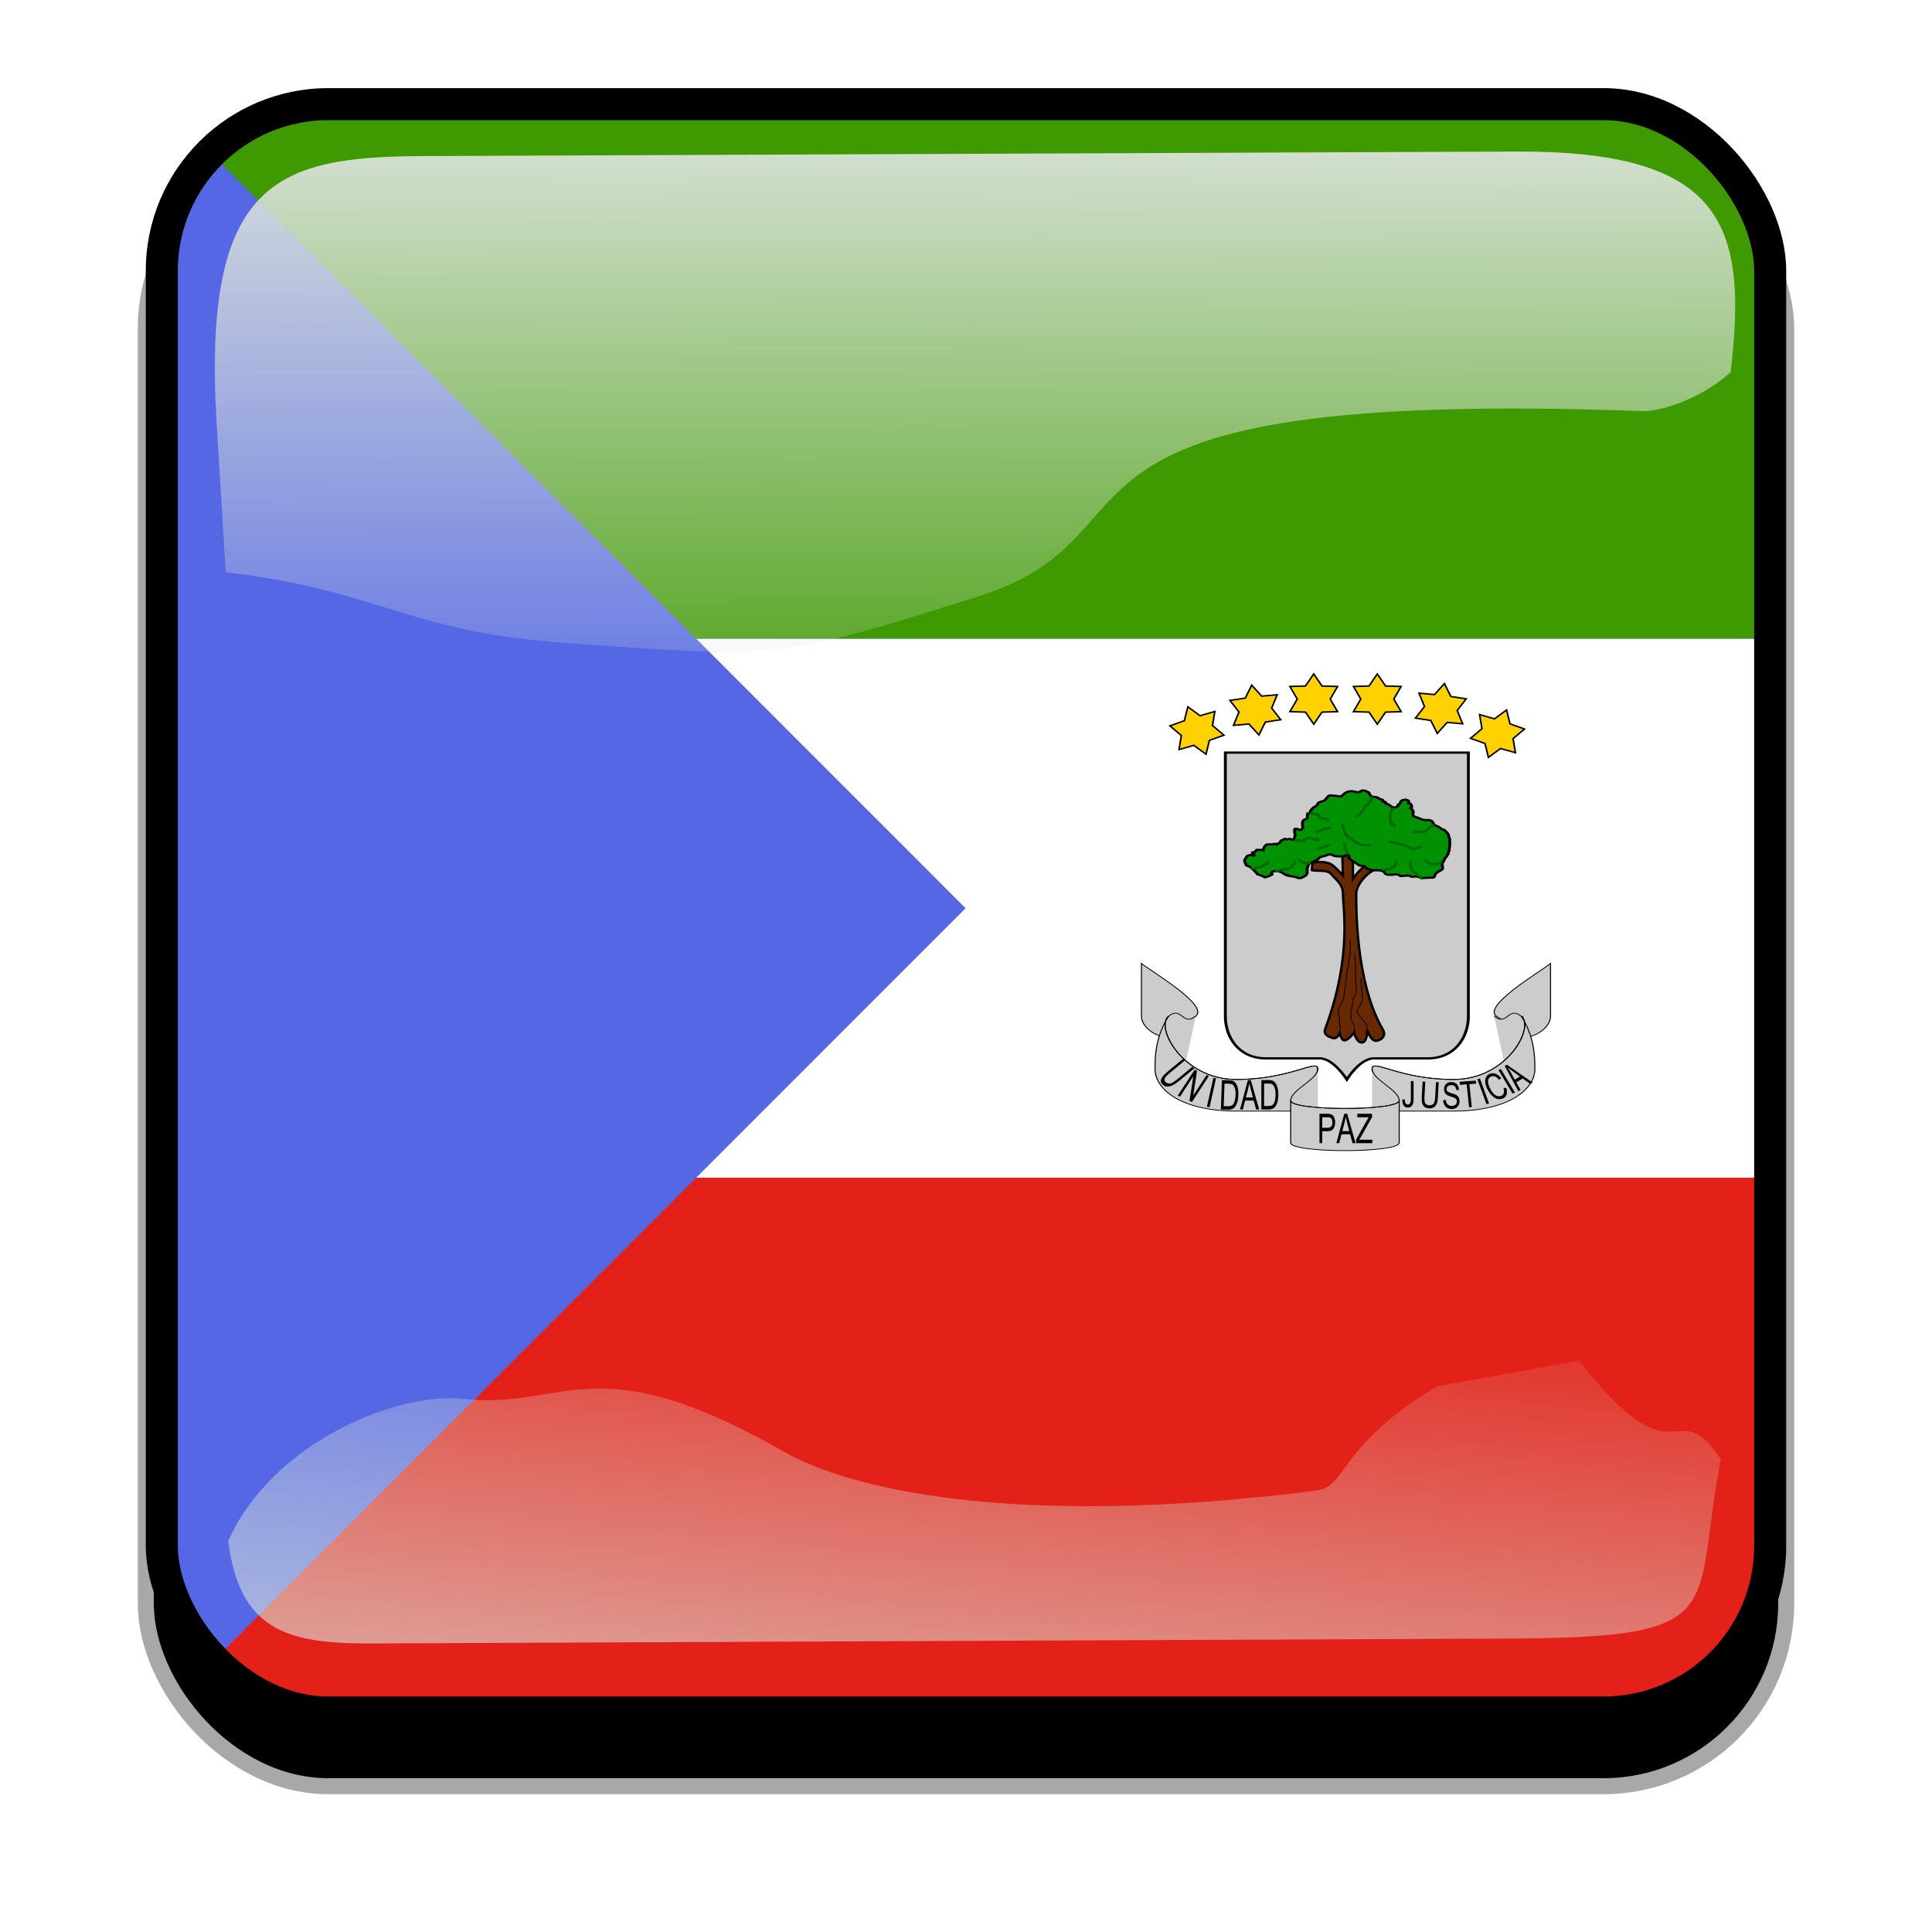 <?xml version="1.0" encoding="UTF-8" standalone="no"?>
<svg
   xmlns:dc="http://purl.org/dc/elements/1.1/"
   xmlns:cc="http://creativecommons.org/ns#"
   xmlns:rdf="http://www.w3.org/1999/02/22-rdf-syntax-ns#"
   xmlns:svg="http://www.w3.org/2000/svg"
   xmlns="http://www.w3.org/2000/svg"
   xmlns:xlink="http://www.w3.org/1999/xlink"
   xmlns:sodipodi="http://sodipodi.sourceforge.net/DTD/sodipodi-0.dtd"
   xmlns:inkscape="http://www.inkscape.org/namespaces/inkscape"
   width="603.016"
   height="603.016"
   id="svg2"
   version="1.1"
   inkscape:version="0.48.1 r9760"
   sodipodi:docname="gq_Equatorial_Guinea.svg">
  <defs
     id="defs4">
    <clipPath
       clipPathUnits="userSpaceOnUse"
       id="clipPathFlag">
      <rect
         id="rect3918"
         height="511"
         x="0.5"
         style="fill:#000000;fill-opacity:0.67;stroke:none"
         width="511"
         y="0.5"
         ry="57" />
    </clipPath>
    <linearGradient
       id="linearGradient3852"
       inkscape:collect="always">
      <stop
         id="stop3854"
         offset="0"
         style="stop-color:#dbe3db;stop-opacity:1;" />
      <stop
         id="stop3856"
         offset="1"
         style="stop-color:#dbe3db;stop-opacity:0;" />
    </linearGradient>
    <linearGradient
       inkscape:collect="always"
       xlink:href="#linearGradient3852"
       id="linearGradient3070"
       gradientUnits="userSpaceOnUse"
       x1="339.549"
       y1="646.636"
       x2="345.746"
       y2="566.636"
       gradientTransform="matrix(0.932,0,0,0.932,7.947,7.232)" />
    <clipPath
       id="clipPath3882"
       clipPathUnits="userSpaceOnUse">
      <path
         sodipodi:type="inkscape:offset"
         inkscape:radius="11.844458"
         inkscape:original="M 243.75 118.0625 C 179.93919 118.0625 128.5625 169.43919 128.5625 233.25 L 128.5625 528.59375 C 128.5625 592.40456 179.93919 643.78125 243.75 643.78125 L 539.09375 643.78125 C 602.90456 643.78125 654.28125 592.40456 654.28125 528.59375 L 654.28125 233.25 C 654.28125 169.43919 602.90456 118.0625 539.09375 118.0625 L 243.75 118.0625 z "
         style="color:#000000;fill:none;stroke:none;stroke-width:20;marker:none;visibility:visible;display:inline;overflow:visible;enable-background:accumulate"
         id="path3884"
         d="m 243.75,106.219 c -70.168,0 -127.031,56.863 -127.031,127.031 l 0,295.344 c 0,70.168 56.863,127.031 127.031,127.031 l 295.344,0 c 70.168,0 127.031,-56.863 127.031,-127.031 l 0,-295.344 c 0,-70.168 -56.863,-127.031 -127.031,-127.031 l -295.344,0 z" />
    </clipPath>
    <linearGradient
       id="linearGradient3852-0"
       inkscape:collect="always">
      <stop
         id="stop3854-6"
         offset="0"
         style="stop-color:#dbe3db;stop-opacity:1;" />
      <stop
         id="stop3856-1"
         offset="1"
         style="stop-color:#dbe3db;stop-opacity:0;" />
    </linearGradient>
    <linearGradient
       inkscape:collect="always"
       xlink:href="#linearGradient3852-0"
       id="linearGradient3070-5"
       gradientUnits="userSpaceOnUse"
       x1="339.549"
       y1="646.636"
       x2="345.746"
       y2="566.636"
       gradientTransform="matrix(0.932,0,0,0.932,7.947,7.232)" />
    <linearGradient
       inkscape:collect="always"
       xlink:href="#linearGradient3852-0"
       id="linearGradient5122"
       gradientUnits="userSpaceOnUse"
       gradientTransform="matrix(1.157,0,0,1.317,-91.204,-253.988)"
       x1="342.188"
       y1="705.758"
       x2="358.076"
       y2="523.407" />
    <linearGradient
       inkscape:collect="always"
       xlink:href="#linearGradient3852-0"
       id="linearGradient5125"
       gradientUnits="userSpaceOnUse"
       gradientTransform="matrix(0.953,0,0,0.866,11.575,-4.502)"
       x1="405.263"
       y1="118.065"
       x2="405.746"
       y2="360.922" />
    <clipPath
       clipPathUnits="userSpaceOnUse"
       id="clipPath5712">
      <rect
         mask="none"
         inkscape:label="#rect4203"
         ry="64.777"
         y="0"
         width="512"
         style="fill:none;display:inline"
         x="0"
         height="512"
         id="rect5714" />
    </clipPath>
    <filter
       inkscape:collect="always"
       id="filter5740"
       color-interpolation-filters="sRGB">
      <feGaussianBlur
         inkscape:collect="always"
         stdDeviation="5.12"
         id="feGaussianBlur5742" />
    </filter>
    <clipPath
       clipPathUnits="userSpaceOnUse"
       id="clipPath5796">
      <rect
         inkscape:label="#rect4203"
         ry="57"
         y="0"
         width="512"
         style="fill:none;stroke:#00fa00;stroke-width:20;stroke-miterlimit:4;stroke-opacity:1;stroke-dasharray:none;display:inline"
         x="0"
         height="512"
         id="rect5798" />
    </clipPath>
    <filter
       inkscape:collect="always"
       id="filter5912"
       color-interpolation-filters="sRGB">
      <feGaussianBlur
         inkscape:collect="always"
         stdDeviation="17.92"
         id="feGaussianBlur5914" />
    </filter>
  </defs>
  <sodipodi:namedview
     id="base"
     pagecolor="#ffffff"
     bordercolor="#666666"
     borderopacity="1.0"
     inkscape:pageopacity="0.0"
     inkscape:pageshadow="2"
     inkscape:zoom="0.65494792"
     inkscape:cx="112.17997"
     inkscape:cy="319.508"
     inkscape:document-units="px"
     showgrid="false"
     inkscape:window-width="1024"
     inkscape:window-height="724"
     inkscape:window-x="-3"
     inkscape:window-y="-3"
     inkscape:window-maximized="1"
     fit-margin-top="0"
     fit-margin-left="0"
     fit-margin-right="0"
     fit-margin-bottom="0"
     inkscape:current-layer="svg2" />
  <g
     id="template-button"
     inkscape:label="template-button"
     style="display:inline"
     transform="translate(-82.492,-100.492)">
  &gt;
  <g
   inkscape:label="00"
   id="00"
   style="display:inline"
   transform="translate(90,90)">
  <rect
     inkscape:label="#rect4203"
     ry="57"
     y="56"
     width="512"
     style="fill:#000000;fill-opacity:1;stroke:#a8a8a8;stroke-width:5;stroke-miterlimit:4;stroke-opacity:1;stroke-dasharray:none;display:inline;filter:url(#filter5912)"
     x="38"
     height="512"
     id="shadow" />
</g>
<g
   id="01"
   inkscape:label="01"
   style="display:inline"
   transform="translate(128,128)"
   clip-path="url(#clipPathFlag)">
  <rect
     id="mask"
     height="512"
     x="0"
     style="fill:#0000ff;fill-opacity:1;stroke:none"
     width="512"
     y="0"
     ry="57"
     inkscape:label="#rect4203" />
  <g
     transform="matrix(1.032,0,0,1.032,0,4.9354308e-5)"
     id="flag"
     clip-path="url(#clipPath11138)"
     inkscape:label="#g10936">
    <g
       style="font-size:12px"
       id="g771">
      <rect
         width="744.095"
         height="166.535"
         x="0"
         y="-6.8000001e-05"
         style="fill:#3e9a00;fill-rule:evenodd;stroke-width:1pt"
         id="rect757" />
      <rect
         width="744.094"
         height="162.992"
         x="0"
         y="166.535"
         style="fill:#ffffff;fill-rule:evenodd;stroke-width:1pt"
         id="rect758" />
      <rect
         width="744.094"
         height="166.535"
         x="0"
         y="329.528"
         style="fill:#e32118;fill-rule:evenodd;stroke-width:1pt"
         id="rect759" />
      <path
         inkscape:connector-curvature="0"
         d="M 0,-3.8147e-5 0,496.063 265.748,248.031 0,-3.8147e-5 z"
         transform="matrix(0.933,0,0,1,0,-1.525879e-5)"
         style="fill:#5567e4;fill-rule:evenodd;stroke-width:1pt"
         id="path761" />
    </g>
    <g
       transform="matrix(0.197,0,0,0.18,278.07,174.173)"
       style="font-size:12px"
       id="g699">
      <path
         inkscape:connector-curvature="0"
         d="m 283.465,148.819 0,442.913 c 0,35.433 17.716,70.866 53.149,70.866 l 70.866,0 c 17.717,0 35.433,35.433 35.433,35.433 0,0 16.938,-35.433 35.433,-35.433 l 70.867,0 c 35.433,0 53.149,-35.433 53.149,-70.866 l 0,-442.913 -318.897,0 z"
         transform="matrix(1.17,0,0,1,-85.821,-3.051758e-5)"
         style="fill:#cccccc;fill-rule:evenodd;stroke:#000000;stroke-width:3.791"
         id="path553" />
      <g
         transform="matrix(1.108,0,0,1,-59.607,-3.051758e-5)"
         id="g639">
        <g
           transform="matrix(1.061,0,0,1,-28.554,-106.291)"
           id="g582">
          <path
             inkscape:connector-curvature="0"
             d="m 215.382,731.788 c -18.021,0 -35.738,-17.717 -35.738,-35.433 0,-18.262 0,-70.867 0,-88.583 15.502,15.502 88.583,70.866 70.867,88.583 -17.717,17.716 -35.737,0 -35.433,0 0.304,0 0.304,35.433 0.304,35.433 z"
             transform="translate(-2.479,1.677)"
             style="fill:#cccccc;fill-rule:evenodd;stroke:#000000;stroke-width:1pt"
             id="path560" />
          <path
             inkscape:connector-curvature="0"
             d="m 218.717,687.775 c 17.716,-17.716 17.716,17.717 35.433,0 l -17.717,106.3 c -17.189,-3.33 -17.778,-0.001 -27.707,-17.717 0,-17.718 0,-74.332 9.991,-88.583 z"
             transform="translate(-6.118,10.256)"
             style="fill:#cccccc;fill-rule:evenodd;stroke-width:1.25"
             id="path580" />
          <path
             inkscape:connector-curvature="0"
             d="m 215.382,731.788 c -18.021,0 -35.738,-17.717 -35.738,-35.433 0,-18.262 0,-70.867 0,-88.583 15.502,15.502 88.583,70.866 70.867,88.583 -17.717,17.716 -35.737,0 -35.433,0 0.304,0 0.304,35.433 0.304,35.433 z"
             transform="matrix(-1,0,0,1,891.056,1.677)"
             style="fill:#cccccc;fill-rule:evenodd;stroke:#000000;stroke-width:1pt"
             id="path579" />
          <path
             inkscape:connector-curvature="0"
             d="m 218.717,687.775 c 17.716,-17.716 17.716,17.717 35.433,0 l -17.717,106.3 c -17.189,-3.33 -17.778,-0.001 -27.707,-17.717 0,-17.718 0,-74.332 9.991,-88.583 z"
             transform="matrix(-1,0,0,1,891.945,10.256)"
             style="fill:#cccccc;fill-rule:evenodd;stroke-width:1.25"
             id="path581" />
          <path
             inkscape:connector-curvature="0"
             d="m 513.78,1140.94 c -10e-4,-17.71 -35.433,-53.14 -35.433,-70.86 0,-17.72 35.433,17.72 106.299,17.72 70.866,0 106.3,-88.588 88.582,-106.304 17.717,35.434 17.717,70.864 17.717,88.584 0,35.43 -35.433,70.86 -106.299,70.86 -35.433,0 -53.151,0 -70.866,0 z"
             transform="translate(-1.144409e-4,-283.46)"
             style="fill:#cccccc;fill-rule:evenodd;stroke:#000000;stroke-width:1pt"
             id="path577" />
          <path
             inkscape:connector-curvature="0"
             d="m 513.78,1140.94 c -10e-4,-17.71 -35.433,-53.14 -35.433,-70.86 0,-17.72 35.433,17.72 106.299,17.72 70.866,0 106.3,-88.588 88.582,-106.304 17.717,35.434 17.717,70.864 17.717,88.584 0,35.43 -35.433,70.86 -106.299,70.86 -35.433,0 -53.151,0 -70.866,0 z"
             transform="matrix(-1,0,0,1,885.827,-283.46)"
             style="fill:#cccccc;fill-rule:evenodd;stroke:#000000;stroke-width:1pt"
             id="path578" />
          <path
             inkscape:connector-curvature="0"
             d="m 549.213,1016.93 c 0,-17.712 -35.433,-35.433 -35.433,-53.151 l 0,88.581 35.433,0 0,-35.43 z"
             transform="matrix(-1,0,0,1,921.26,-177.163)"
             style="fill:#cccccc;fill-rule:evenodd;stroke-width:1pt"
             id="path572" />
          <path
             inkscape:connector-curvature="0"
             d="m 549.213,1016.93 c 0,-17.712 -35.433,-35.433 -35.433,-53.151 l 0,88.581 35.433,0 0,-35.43 z"
             transform="translate(-35.433,-177.165)"
             style="fill:#cccccc;fill-rule:evenodd;stroke-width:1pt"
             id="path571" />
          <path
             inkscape:connector-curvature="0"
             d="m 371.172,1034.65 c 0,17.71 141.732,17.71 141.732,0 0,17.71 0,53.15 0,70.87 0,17.71 -141.732,17.71 -141.732,0 0,-17.72 0,-53.16 0,-70.87 z"
             transform="translate(0.876,-194.886)"
             style="fill:#cccccc;fill-rule:evenodd;stroke:#000000;stroke-width:1pt"
             id="path565" />
          <path
             inkscape:connector-curvature="0"
             d="m 249.634,696.355 c -17.717,17.716 -17.717,-17.717 -35.433,0 -17.717,17.716 17.717,106.299 88.583,106.299 70.866,0 106.299,-35.433 106.299,-17.717 0,17.717 -35.433,35.433 -35.433,53.15 0,17.717 141.732,17.717 141.732,0 0,-17.717 -35.433,-35.433 -35.433,-53.15 0,-17.716 35.433,17.717 106.299,17.717 70.866,0 106.3,-88.583 88.583,-106.299 -17.716,-17.717 -17.716,17.716 -35.433,0"
             transform="translate(-1.603,1.677)"
             style="fill:none;stroke:#000000;stroke-width:1.25"
             id="path554" />
        </g>
        <path
           inkscape:connector-curvature="0"
           d="m 497.605,890.01 0,-49.407 3.761,0 0,49.407 -3.761,0 z"
           transform="matrix(0.897,-0.442,0.392,0.795,-121.722,233.996)"
           style="font-weight:normal;stroke-width:1pt;font-family:helvetica"
           id="path600" />
        <path
           inkscape:connector-curvature="0"
           d="m 488.562,872.686 3.765,1.657 c -0.791,5.366 -2.212,9.467 -4.268,12.297 -2.043,2.813 -4.546,4.216 -7.509,4.216 -3.066,0 -5.563,-1.081 -7.49,-3.238 -1.913,-2.18 -3.373,-5.326 -4.383,-9.433 -0.997,-4.113 -1.494,-8.53 -1.494,-13.246 0,-5.148 0.563,-9.629 1.689,-13.448 1.139,-3.842 2.748,-6.753 4.831,-8.731 2.096,-1.996 4.397,-2.997 6.906,-2.997 2.845,0 5.238,1.26 7.179,3.773 1.94,2.519 3.291,6.057 4.052,10.618 l -3.705,1.513 c -0.659,-3.595 -1.615,-6.212 -2.87,-7.851 -1.255,-1.64 -2.834,-2.456 -4.735,-2.456 -2.185,0 -4.016,0.908 -5.49,2.726 -1.46,1.823 -2.489,4.268 -3.085,7.345 -0.593,3.06 -0.891,6.218 -0.891,9.473 0,4.199 0.348,7.874 1.046,11.02 0.712,3.124 1.811,5.459 3.298,7.012 1.49,1.547 3.099,2.324 4.831,2.324 2.109,0 3.893,-1.059 5.357,-3.17 1.46,-2.111 2.45,-5.245 2.966,-9.404 z"
           transform="matrix(0.927,-0.375,0.332,0.821,-81.636,179.066)"
           style="font-weight:normal;stroke-width:1pt;font-family:helvetica"
           id="path601" />
        <path
           inkscape:connector-curvature="0"
           d="m 457.873,890.01 0,-49.407 3.761,0 0,49.407 -3.761,0 z"
           transform="matrix(0.958,-0.288,0.255,0.848,-28.133,116.648)"
           style="font-weight:normal;stroke-width:1pt;font-family:helvetica"
           id="path602" />
        <path
           inkscape:connector-curvature="0"
           d="m 440.199,890.01 0,-43.575 -9.37,0 0,-5.832 22.541,0 0,5.832 -9.41,0 0,43.575 -3.761,0 z"
           transform="matrix(0.996,-0.086,0.076,0.883,107.305,-3.282)"
           style="font-weight:normal;stroke-width:1pt;font-family:helvetica"
           id="path603" />
        <path
           inkscape:connector-curvature="0"
           d="m 405.179,874.136 3.552,-0.535 c 0.166,2.467 0.557,4.503 1.162,6.097 0.623,1.576 1.58,2.852 2.871,3.842 1.295,0.966 2.751,1.449 4.367,1.449 1.434,0 2.702,-0.368 3.801,-1.11 1.1,-0.742 1.914,-1.754 2.447,-3.037 0.543,-1.3 0.815,-2.715 0.815,-4.245 0,-1.547 -0.259,-2.899 -0.779,-4.043 -0.516,-1.168 -1.37,-2.146 -2.559,-2.934 -0.765,-0.517 -2.45,-1.311 -5.062,-2.392 -2.616,-1.099 -4.444,-2.134 -5.493,-3.1 -1.358,-1.237 -2.371,-2.761 -3.046,-4.585 -0.659,-1.84 -0.987,-3.894 -0.987,-6.166 0,-2.496 0.407,-4.819 1.222,-6.976 0.814,-2.18 2.003,-3.831 3.569,-4.953 1.563,-1.121 3.304,-1.685 5.218,-1.685 2.109,0 3.963,0.593 5.569,1.783 1.616,1.173 2.857,2.899 3.725,5.194 0.864,2.289 1.331,4.883 1.397,7.782 l -3.609,0.472 c -0.195,-3.123 -0.854,-5.482 -1.98,-7.075 -1.112,-1.599 -2.761,-2.393 -4.946,-2.393 -2.278,0 -3.94,0.731 -4.987,2.192 -1.033,1.438 -1.553,3.175 -1.553,5.222 0,1.772 0.371,3.233 1.106,4.383 0.725,1.145 2.613,2.324 5.665,3.538 3.066,1.19 5.169,2.231 6.305,3.134 1.655,1.323 2.88,3.008 3.668,5.056 0.788,2.019 1.182,4.354 1.182,7.006 0,2.628 -0.434,5.113 -1.298,7.448 -0.867,2.318 -2.116,4.124 -3.745,5.43 -1.615,1.277 -3.44,1.921 -5.469,1.921 -2.576,0 -4.735,-0.656 -6.48,-1.956 -1.735,-1.305 -3.099,-3.261 -4.096,-5.866 -0.983,-2.629 -1.499,-5.591 -1.552,-8.898 z"
           transform="matrix(1,0,0,0.886,172.341,-41.585)"
           style="font-weight:normal;stroke-width:1pt;font-family:helvetica"
           id="path604" />
        <path
           inkscape:connector-curvature="0"
           d="m 396.431,840.603 3.765,0 0,28.546 c 0,4.969 -0.325,8.909 -0.971,11.831 -0.649,2.922 -1.817,5.303 -3.513,7.144 -1.682,1.817 -3.893,2.732 -6.635,2.732 -2.665,0 -4.844,-0.8 -6.536,-2.393 -1.695,-1.599 -2.903,-3.899 -3.628,-6.913 -0.726,-3.032 -1.086,-7.167 -1.086,-12.401 l 0,-28.546 3.761,0 0,28.511 c 0,4.291 0.228,7.46 0.682,9.508 0.463,2.019 1.251,3.583 2.364,4.682 1.126,1.104 2.496,1.651 4.115,1.651 2.765,0 4.738,-1.087 5.917,-3.267 1.176,-2.18 1.765,-6.373 1.765,-12.574 l 0,-28.511 z"
           transform="matrix(0.999,0.045,-0.04,0.885,205.141,-59.322)"
           style="font-weight:normal;stroke-width:1pt;font-family:helvetica"
           id="path605" />
        <path
           inkscape:connector-curvature="0"
           d="m 355.981,875.993 3.393,-0.811 c 0.093,3.774 0.5,6.362 1.225,7.754 0.722,1.392 1.725,2.088 3.007,2.088 0.943,0 1.758,-0.368 2.443,-1.11 0.686,-0.765 1.159,-1.789 1.417,-3.072 0.259,-1.3 0.388,-3.37 0.388,-6.2 l 0,-34.039 3.764,0 0,33.671 c 0,4.135 -0.291,7.333 -0.874,9.605 -0.569,2.266 -1.48,3.998 -2.735,5.188 -1.241,1.191 -2.705,1.789 -4.383,1.789 -2.497,0 -4.411,-1.248 -5.745,-3.744 -1.318,-2.491 -1.953,-6.201 -1.9,-11.119 z"
           transform="matrix(1,0,0,0.886,164.848,-44.083)"
           style="font-weight:normal;stroke-width:1pt;font-family:helvetica"
           id="path606" />
        <path
           inkscape:connector-curvature="0"
           d="m 320.325,890.01 0,-6.068 14.568,-31.64 c 1.033,-2.249 2.016,-4.205 2.95,-5.867 l -15.869,0 0,-5.832 20.369,0 0,5.832 -15.966,34.275 -1.728,3.474 18.161,0 0,5.826 -22.485,0 z"
           transform="translate(136.541,-84.922)"
           style="font-weight:normal;stroke-width:1pt;font-family:helvetica"
           id="path607" />
        <path
           inkscape:connector-curvature="0"
           d="m 164.268,890.01 0,-49.407 3.761,0 0,49.407 -3.761,0 z"
           transform="matrix(0.983,0.181,-0.181,0.983,249.725,-160.65)"
           style="font-weight:normal;stroke-width:1pt;font-family:helvetica"
           id="path618" />
        <path
           inkscape:connector-curvature="0"
           d="m 134.896,890.01 0,-49.407 3.861,0 14.936,38.79 0,-38.79 3.609,0 0,49.407 -3.861,0 -14.939,-38.824 0,38.824 -3.606,0 z"
           transform="matrix(0.881,0.473,-0.473,0.881,511.818,-122.632)"
           style="font-weight:normal;stroke-width:1pt;font-family:helvetica"
           id="path619" />
        <path
           inkscape:connector-curvature="0"
           d="m 124.904,840.603 3.764,0 0,28.546 c 0,4.969 -0.324,8.909 -0.97,11.831 -0.649,2.922 -1.818,5.303 -3.513,7.144 -1.682,1.817 -3.894,2.732 -6.635,2.732 -2.662,0 -4.844,-0.8 -6.536,-2.393 -1.695,-1.599 -2.904,-3.899 -3.629,-6.913 -0.725,-3.032 -1.086,-7.167 -1.086,-12.401 l 0,-28.546 3.765,0 0,28.511 c 0,4.291 0.225,7.46 0.679,9.508 0.463,2.019 1.254,3.583 2.367,4.682 1.122,1.104 2.493,1.651 4.112,1.651 2.768,0 4.738,-1.087 5.917,-3.267 1.175,-2.18 1.765,-6.373 1.765,-12.574 l 0,-28.511 z"
           transform="matrix(0.708,0.706,-0.706,0.708,734.969,-6.535)"
           style="font-weight:normal;stroke-width:1pt;font-family:helvetica"
           id="path620" />
        <path
           inkscape:connector-curvature="0"
           d="m 174.664,890.01 0,-49.407 9.798,0 c 2.211,0 3.9,0.236 5.065,0.707 1.629,0.656 3.02,1.835 4.169,3.543 1.503,2.198 2.619,5.022 3.357,8.455 0.752,3.417 1.126,7.328 1.126,11.728 0,3.756 -0.252,7.081 -0.758,9.98 -0.503,2.899 -1.149,5.303 -1.94,7.212 -0.788,1.887 -1.656,3.382 -2.6,4.481 -0.93,1.076 -2.062,1.898 -3.393,2.462 -1.321,0.558 -2.841,0.839 -4.56,0.839 l -10.264,0 z m 3.765,-5.826 6.072,0 c 1.874,0 3.344,-0.305 4.404,-0.915 1.073,-0.604 1.927,-1.461 2.563,-2.559 0.89,-1.553 1.582,-3.629 2.076,-6.235 0.503,-2.629 0.755,-5.809 0.755,-9.536 0,-5.171 -0.49,-9.134 -1.474,-11.901 -0.97,-2.784 -2.155,-4.647 -3.553,-5.591 -1.006,-0.673 -2.628,-1.012 -4.867,-1.012 l -5.976,0 0,37.749 z"
           transform="matrix(1,0.028,-0.028,1,119.756,-146.363)"
           style="font-weight:normal;stroke-width:1pt;font-family:helvetica"
           id="path623" />
        <path
           inkscape:connector-curvature="0"
           d="m 200.235,890.01 10.923,-49.407 4.053,0 11.641,49.407 -4.288,0 -3.317,-14.96 -11.893,0 -3.122,14.96 -3.997,0 z m 8.208,-20.286 9.642,0 -2.97,-13.683 c -0.904,-4.159 -1.576,-7.57 -2.017,-10.244 -0.364,3.163 -0.874,6.309 -1.533,9.433 l -3.122,14.494 z"
           transform="translate(95.745,-141.536)"
           style="font-weight:normal;stroke-width:1pt;font-family:helvetica"
           id="path626" />
        <path
           inkscape:connector-curvature="0"
           d="m 229.859,890.01 0,-49.407 9.797,0 c 2.212,0 3.9,0.236 5.066,0.707 1.629,0.656 3.019,1.835 4.168,3.543 1.5,2.198 2.619,5.022 3.357,8.455 0.752,3.417 1.126,7.328 1.126,11.728 0,3.756 -0.251,7.081 -0.758,9.98 -0.503,2.899 -1.149,5.303 -1.94,7.212 -0.788,1.887 -1.656,3.382 -2.599,4.481 -0.931,1.076 -2.063,1.898 -3.394,2.462 -1.321,0.558 -2.841,0.839 -4.559,0.839 l -10.264,0 z m 3.764,-5.826 6.072,0 c 1.875,0 3.345,-0.305 4.404,-0.915 1.073,-0.604 1.927,-1.461 2.56,-2.559 0.893,-1.553 1.585,-3.629 2.075,-6.235 0.507,-2.629 0.759,-5.809 0.759,-9.536 0,-5.171 -0.49,-9.134 -1.474,-11.901 -0.97,-2.784 -2.155,-4.647 -3.552,-5.591 -1.007,-0.673 -2.633,-1.012 -4.868,-1.012 l -5.976,0 0,37.749 z"
           transform="translate(95.745,-141.536)"
           style="font-weight:normal;stroke-width:1pt;font-family:helvetica"
           id="path629" />
        <path
           inkscape:connector-curvature="0"
           d="m 269.59,890.01 0,-49.407 10.731,0 c 1.888,0 3.328,0.161 4.324,0.471 1.398,0.409 2.57,1.18 3.513,2.33 0.944,1.122 1.699,2.703 2.268,4.751 0.583,2.042 0.875,4.291 0.875,6.741 0,4.199 -0.772,7.759 -2.308,10.681 -1.54,2.899 -4.321,4.348 -8.344,4.348 l -7.294,0 0,20.085 -3.765,0 z m 3.765,-25.917 7.354,0 c 2.43,0 4.158,-0.782 5.178,-2.358 1.023,-1.57 1.533,-3.785 1.533,-6.638 0,-2.07 -0.305,-3.83 -0.91,-5.291 -0.596,-1.484 -1.384,-2.462 -2.368,-2.934 -0.636,-0.293 -1.804,-0.437 -3.513,-0.437 l -7.274,0 0,17.658 z"
           transform="translate(136.541,-84.922)"
           style="font-weight:normal;stroke-width:1pt;font-family:helvetica"
           id="path632" />
        <path
           inkscape:connector-curvature="0"
           d="m 292.969,890.01 10.923,-49.407 4.053,0 11.641,49.407 -4.287,0 -3.318,-14.96 -11.893,0 -3.122,14.96 -3.997,0 z m 8.205,-20.286 9.641,0 -2.966,-13.683 c -0.904,-4.159 -1.58,-7.57 -2.017,-10.244 -0.364,3.163 -0.874,6.309 -1.533,9.433 l -3.125,14.494 z"
           transform="translate(136.541,-84.922)"
           style="font-weight:normal;stroke-width:1pt;font-family:helvetica"
           id="path635" />
        <path
           inkscape:connector-curvature="0"
           d="m 504.879,890.01 10.923,-49.407 4.053,0 11.641,49.407 -4.288,0 -3.317,-14.96 -11.893,0 -3.123,14.96 -3.996,0 z m 8.205,-20.286 9.641,0 -2.966,-13.683 c -0.908,-4.159 -1.58,-7.57 -2.017,-10.244 -0.364,3.163 -0.874,6.309 -1.533,9.433 l -3.125,14.494 z"
           transform="matrix(0.74,-0.544,0.548,0.735,-179.594,338.23)"
           style="font-weight:normal;stroke-width:1pt;font-family:helvetica"
           id="path638" />
      </g>
      <path
         inkscape:connector-curvature="0"
         d="m 419.164,331.777 c 0.065,32.968 19.893,131.627 -37.678,284.937 -4.262,11.127 7.064,16.484 16.484,18.839 9.419,2.355 14.129,-9.419 14.129,-11.774 0,-2.355 2.355,18.839 11.774,16.484 9.42,-2.355 18.839,-16.484 18.839,-16.484 0,0 4.71,21.194 16.484,21.194 11.774,0 11.774,-25.904 11.774,-25.904 0,2.355 8.164,22.235 17.583,22.235 9.42,0 23.929,-8.76 15.548,-23.144 -59.832,-100.721 -56.68,-267.544 -56.68,-286.383 0,-18.839 27.784,-53.068 55.418,-53.889 l -10.675,-16.756 c -6.96,2.135 -15.28,3.669 -29.409,15.443 -14.129,11.774 -22.398,24.589 -22.398,24.589 l 0,-80.065 -23.548,0 2.355,73.001 c 0,0 -8.051,-9.439 -20.095,-19.932 -11.401,-9.934 -31.972,-9.199 -44.637,-7.118 l -1.204,15.989 c 14.969,3.123 34.067,-3.068 43.487,11.061 11.774,11.774 22.414,21.259 22.449,37.677 z"
         transform="matrix(0.723,0,0,0.8,123.317,119.979)"
         style="fill:#682900;fill-rule:evenodd;stroke:#000000;stroke-width:5.029"
         id="path668" />
      <path
         inkscape:connector-curvature="0"
         d="m 310.547,312.211 c 0,-0.277 0,-0.555 0,-0.832 0,1.976 -0.067,1.101 0.833,-2.498 0.777,-2.848 2.407,-5.523 4.163,-7.493 3.04,-1.014 7.441,0.053 10.823,-0.833 2.278,-3.268 5.828,4.267 5.828,-0.833 4.343,-0.311 4.399,-4.559 5.828,-6.66 4.054,-0.5 4.963,-5.44 8.326,-2.497 2.756,1.305 0.406,-0.833 4.996,-0.833 2.713,0.663 4.131,2.32 6.66,0.832 0.62,-2.851 1.399,-6.268 1.665,-9.99 -1.177,-2.356 -0.832,-7.184 -0.832,-10.824 2.274,-3.032 6.262,2.476 9.99,1.665 1.018,-3.562 4.146,-3.466 2.498,-6.66 -0.308,-4.007 -1.08,-6.503 0,-10.823 1.314,-3.704 3.228,-3.607 6.66,-5.828 1.093,-3.277 -0.122,-6.03 0.833,-9.991 3.901,-0.115 3.832,-1.132 4.163,-4.995 1.26,-2.661 2.858,-5.356 4.995,-7.493 1.968,-2.382 4.303,-2.147 5.828,-5.828 1.308,-3.271 1.311,-4.751 4.995,-5.828 2.696,-1.269 4.833,-1.411 6.661,-3.331 1.732,-3.056 3.174,-5.486 5.828,-9.158 2.63,-1.772 15.237,1.665 19.149,1.665 2.118,-2.669 5.397,-6.859 7.493,-8.326 3.587,-1.916 4.961,-2.497 9.99,-2.497 4.288,1.27 6.082,2.794 10.824,1.665 1.932,-2.706 3.816,-3.965 8.325,-2.498 3.433,2.221 5.347,2.124 6.661,5.828 1.946,4.615 1.508,6.192 6.661,6.661 5.181,0.185 5.709,1.442 9.158,4.162 5.248,2.25 4.995,0.982 4.995,5.828 3.721,0 4.052,-0.44 4.163,3.331 2.294,0.713 4.907,2.718 6.661,4.162 2.093,2.416 2.629,3.929 7.493,4.163 3.591,-1.508 4.75,-1.496 4.995,-5.828 2.75,-0.982 3.212,-3.635 4.163,-6.66 2.108,-2.885 3.474,-3.331 8.325,-3.331 4.279,1.773 4.139,3.568 3.331,7.494 2.664,0.551 3.764,0.239 4.163,3.33 1.407,2.346 1.039,5.15 -0.833,6.66 2.132,1.568 3.369,4.256 4.163,7.493 -1.411,2.352 -0.547,5.809 0,8.326 2.912,1.456 4.415,2.809 8.325,4.163 1.983,1.68 6.199,3.441 9.991,4.163 4.481,-0.606 5.961,-0.568 9.991,1.665 2.084,2.993 2.235,6.771 4.163,8.326 2.175,1.843 5.818,2.649 7.493,4.995 2.778,2.03 3.594,4.281 7.493,4.995 1.471,2.228 4.634,5.896 5.828,8.326 0.941,2.694 1.361,7.413 2.498,10.823 0,3.886 0,7.771 0,11.656 -0.158,4.304 -0.833,6.916 -0.833,11.656 -0.74,2.384 -1.665,3.3 -1.665,6.661 -1.582,3.526 -2.931,6.489 -4.995,9.158 -0.941,4.235 -2.473,6.223 -4.163,9.991 0.052,4.369 0.832,6.304 0.832,10.823 -1.81,2.69 -3.887,4.647 -7.493,6.661 -2.724,3.187 -4.368,4.426 -4.995,9.158 -1.566,2.705 -1.443,2.498 -4.995,2.498 -4.2,0 -7.814,0.375 -11.656,0.832 -3.378,0 -4.64,0.356 -6.661,-1.665 -3.988,-1.804 -7.345,-1.91 -11.656,-0.833 -2.325,-1.594 -3.258,-2.497 -7.493,-2.497 -3.161,0.427 -5.965,0.832 -9.991,0.832 -2.495,-2.789 -3.897,-3.33 -8.325,-3.33 -2.356,1.178 -7.184,0.833 -10.824,0.833 -3.821,-1.043 -4.313,-2.63 -5.828,-5.828 -2.605,-1.235 -3.635,-3.039 -7.493,-3.331 -3.639,0 -8.468,0.345 -10.823,-0.832 -2.723,-0.327 -5.586,-1.027 -7.493,-2.498 -1.556,-2.288 -3.54,-4.272 -5.828,-5.828 -3.698,0 -5.864,0.355 -7.493,-1.665 -2.732,-2.157 -4.891,-5.564 -8.326,-7.493 -3.062,-2.43 -5.136,-3.916 -6.661,-8.326 0,-3.943 0.78,-4.874 -3.33,-4.995 -2.755,2.812 -4.009,3.33 -9.158,3.33 -3.389,0 -6.931,-0.018 -9.158,-0.832 -3.681,-2.09 -5.028,-3.013 -9.158,-3.331 -2.585,1.645 -6.008,3.547 -9.991,4.163 -3.405,1.966 -5.437,2.379 -6.661,5.828 -3.145,2.568 -4.989,4.078 -9.158,5.828 -2.316,2.209 -4.526,2.591 -5.828,6.661 -0.792,3.366 -1.665,5.369 -1.665,9.99 0.59,4.368 0.361,6.237 -1.665,9.991 -1.741,2.486 -4.757,3.7 -7.493,5.828 -4.116,0.494 -4.548,0.186 -7.493,-1.665 -2.933,-0.977 -6.266,-1.78 -9.991,-2.498 -4.496,-0.866 -6.017,-1.961 -8.326,-4.162 l 8.326,4.162 c -4.496,-0.866 -6.017,-1.961 -8.326,-4.162 -5.064,-3.583 -6.063,-5.398 -11.656,-5.828 -5.198,0.061 -7.429,0.318 -8.325,4.995 2.961,0.789 0.609,2.554 -0.833,3.33 -2.078,1.852 -5.411,3.368 -8.326,4.163 -1.328,1.328 -1.072,-1.101 -3.33,-1.665 -3.448,-1.842 -4.89,-3.226 -8.326,-4.163 -1.683,-2.971 -3.584,-5.274 -5.828,-8.326 -1.734,-2.818 -3.382,-3.838 -5.828,-6.66 -1.169,-1.754 -4.159,-1.829 -5.827,-3.33 -1.001,-3.002 -3.169,-8.57 -2.498,-11.656 1.679,-1.586 2.632,-7.243 4.995,-8.326 3.367,-2.525 4.635,-0.223 9.159,0 4.259,0 -5.866,-6.71 -1.665,-6.66 3.92,-0.666 4.387,-2.595 5.827,-4.996 3.331,0 6.661,0 9.991,0 z"
         transform="matrix(1,0,0,0.823,-6.661,55.382)"
         style="fill:#009200;fill-rule:evenodd;stroke:#000000;stroke-width:4.464"
         id="path670" />
      <path
         inkscape:connector-curvature="0"
         d="m 382.98,253.099 c 0.878,0.713 4.684,2.498 8.326,2.498 3.976,0.728 4.843,2.216 5.828,5.828 2.174,1.304 3.55,1.665 7.493,1.665 4.359,0.871 4.322,2.212 7.493,4.995"
         transform="translate(-6.661,-3.33)"
         style="fill:none;stroke:#006800;stroke-width:4.05"
         id="path671" />
      <path
         inkscape:connector-curvature="0"
         d="m 358.836,299.723 c 1.812,0.266 8.154,0.832 12.488,0.832 3.333,-1.924 4.912,-3.24 7.493,-4.995 3.943,0 5.32,0.361 7.494,1.665 2.105,0.702 7.052,0.963 9.158,1.665 0,1.11 -0.278,0.833 0.832,0.833"
         transform="translate(-6.661,-3.33)"
         style="fill:none;stroke:#006800;stroke-width:4.05"
         id="path672" />
      <path
         inkscape:connector-curvature="0"
         d="m 391.306,286.402 c 0.065,-0.025 3.252,-1.946 5.828,-2.498 2.835,-1.976 5.946,-2.939 9.158,-4.163 2.117,-0.46 7.102,-0.448 8.326,-0.832"
         transform="translate(-6.661,-3.33)"
         style="fill:none;stroke:#006800;stroke-width:4.05"
         id="path673" />
      <path
         inkscape:connector-curvature="0"
         d="m 432.102,273.913 c 0,0.278 0,0.555 0,0.833 0,-2.327 -0.104,-1.091 1.665,3.33 0.874,4.078 1.949,7.526 3.33,10.823 2.455,3.83 4.058,5.547 7.493,7.493 2.939,2.316 5.164,4.724 8.326,5.828 2.202,1.963 5.106,3.584 8.325,4.996 4.271,0 7.558,0.686 11.656,0.832 0.833,0 1.666,0 2.498,0"
         transform="translate(-6.661,-3.33)"
         style="fill:none;stroke:#006800;stroke-width:4.05"
         id="path674" />
      <path
         inkscape:connector-curvature="0"
         d="m 477.06,227.289 c 0,0.278 0,0.555 0,0.833 0,-2.247 0.055,-1.105 -0.832,3.33 -1.257,2.654 -2.705,5.124 -4.163,7.493 -3.915,1.419 -5.374,4.277 -6.661,7.493 -1.372,2.231 -3.505,5.17 -4.995,7.493 -2.589,3.211 -3.622,4.242 -8.326,5.828"
         transform="translate(-6.661,-3.33)"
         style="fill:none;stroke:#006800;stroke-width:4.05"
         id="path676" />
      <path
         inkscape:connector-curvature="0"
         d="m 510.363,244.773 c 0,0.244 -1.537,2.434 -2.498,4.996 -1.653,2.436 -2.075,6.861 -2.497,9.99 0,3.618 0.021,7.557 0.832,9.991 2.516,3.121 3.158,4.764 7.493,6.661 L 506.2,269.75 c 2.516,3.121 3.158,4.764 7.493,6.661"
         transform="translate(-6.661,-3.33)"
         style="fill:none;stroke:#006800;stroke-width:4.05"
         id="path677" />
      <path
         inkscape:connector-curvature="0"
         d="m 571.14,273.913 c 0,0.278 0,0.555 0,0.833 0,-2.61 0.217,-1.006 -4.163,2.497 -3.252,2.999 -5.572,5.416 -8.325,7.493 -4.732,1.255 -5.455,1.182 -9.991,0.833 -2.498,0 -4.995,0 -7.493,0"
         transform="translate(-6.661,-3.33)"
         style="fill:none;stroke:#006800;stroke-width:4.05"
         id="path678" />
      <path
         inkscape:connector-curvature="0"
         d="m 582.796,337.188 c -0.277,0 -0.555,0 -0.832,0 2.327,0 1.089,-0.103 -3.331,1.665 -3.692,0.923 -7.879,0.982 -10.823,0 -2.966,-1.681 -5.955,-3.055 -8.326,-5.828 -1.241,-0.93 -1.42,-1.306 -2.497,-1.665"
         transform="translate(-6.661,-3.33)"
         style="fill:none;stroke:#006800;stroke-width:4.05"
         id="path679" />
      <path
         inkscape:connector-curvature="0"
         d="m 553.656,362.998 c 0,-0.278 0,-0.555 0,-0.833 0,2.61 0.217,1.006 -4.163,-2.498 -1.872,-2.753 -3.748,-3.794 -7.493,-6.66 -3.236,-3.913 -3.659,-5.481 -4.995,-9.991 -0.356,-3.323 -1.455,-6.734 0,-9.158"
         transform="translate(-6.661,-3.33)"
         style="fill:none;stroke:#006800;stroke-width:4.05"
         id="path680" />
      <path
         inkscape:connector-curvature="0"
         d="m 492.046,348.844 c 1.81,0 8.56,-0.159 11.656,-0.833 2.418,-1.643 5.094,-2.746 8.326,-4.162 1.764,-4.36 3.27,-5.809 3.33,-10.824"
         transform="translate(-6.661,-3.33)"
         style="fill:none;stroke:#006800;stroke-width:4.05"
         id="path681" />
      <path
         inkscape:connector-curvature="0"
         d="m 441.26,323.867 c -0.652,-1.483 -3.544,-7.436 -4.995,-10.823 -0.065,-3.638 -0.833,-6.285 -0.833,-9.991"
         transform="translate(-6.661,-3.33)"
         style="fill:none;stroke:#006800;stroke-width:4.05"
         id="path682" />
      <path
         inkscape:connector-curvature="0"
         d="m 328.864,350.509 c 0.839,0.126 4.375,0.403 6.66,0 3.635,-1.861 7.022,-2.205 10.823,-2.498 1.933,-1.159 5.086,-1.031 6.661,-2.497 3.474,-2.316 3.937,-4.645 5.828,-8.326 0.167,-1.673 0.665,-2.49 0.832,-4.163"
         transform="translate(-6.661,-3.33)"
         style="fill:none;stroke:#006800;stroke-width:4.05"
         id="path683" />
      <path
         inkscape:connector-curvature="0"
         d="m 383.813,338.021 c -1.828,0 -8.658,0.125 -12.489,-0.833 -1.967,-1.273 -3.363,-3.364 -4.995,-4.995 1.11,0 0.833,0.277 0.833,-0.833"
         transform="translate(-6.661,-3.33)"
         style="fill:none;stroke:#006800;stroke-width:4.05"
         id="path684" />
      <path
         inkscape:connector-curvature="0"
         d="m 393.804,313.876 c 0.353,-0.106 4.485,-1.665 7.493,-1.665 1.79,-1.158 4.76,-2.237 7.493,-3.33 1.481,-0.797 2.504,-1.787 4.163,-2.498"
         transform="translate(-6.661,-3.33)"
         style="fill:none;stroke:#006800;stroke-width:4.05"
         id="path685" />
      <path
         inkscape:connector-curvature="0"
         d="m 293.063,347.179 c 0.278,0 0.555,0 0.833,0 -2.249,0 -1.1,0.053 3.33,-0.833 5.18,-0.32 8.666,-2.111 12.489,-3.33 2.496,-2.318 5.939,-4.635 8.325,-5.828 0,-1.423 -0.341,-1.274 0.833,-1.665"
         transform="translate(-6.661,-3.33)"
         style="fill:none;stroke:#006800;stroke-width:4.05"
         id="path686" />
      <path
         inkscape:connector-curvature="0"
         d="m 504.535,301.388 c 0.277,0 0.555,0 0.833,0 -2.328,0 -1.09,-0.103 3.33,1.665 3.517,1.346 6.695,1.781 9.991,2.498 2.993,0.731 4.127,1.665 8.325,1.665 4.19,1.826 5.104,2.397 8.326,4.995 2.465,1.168 4.221,1.665 8.326,1.665 2.178,-1.206 6.161,-2.609 8.325,-3.33 1.211,-0.908 1.293,-0.55 1.665,-1.665"
         transform="translate(-6.661,-3.33)"
         style="fill:none;stroke:#006800;stroke-width:4.05"
         id="path687" />
      <path
         inkscape:connector-curvature="0"
         d="m 430.938,469.536 c 0,2.642 0,12.622 0,18.839 0,6.017 -0.557,11.277 -2.355,16.484 0,5.875 -0.077,11.554 -2.355,15.306 -0.401,5.618 -1.177,10.479 -1.177,16.484 -1.705,5.116 -1.504,12.044 -2.355,17.662 -0.738,5.508 -1.393,12.06 -2.355,16.484 -1.754,3.684 -4.745,10.349 -7.064,12.951 -0.288,5.085 -1.532,7.588 0,11.775 1.641,4.922 1.177,10.85 1.177,16.484 1.537,4.611 1.178,10.004 1.178,15.306"
         transform="translate(6.661,-6.661)"
         style="fill:none;stroke:#000000;stroke-width:1pt"
         id="path688" />
      <path
         inkscape:connector-curvature="0"
         d="m 436.825,493.084 c 0.358,2.361 2.118,10.873 2.355,16.484 0,8.635 0,17.269 0,25.904 0,6.299 0.532,11.851 1.178,17.661 -0.084,6.943 -1.346,9.54 -4.71,15.307 -0.662,5.559 -1.693,10.924 -2.355,16.484 -1.641,4.923 -1.177,10.85 -1.177,16.484 1.404,6.322 3.703,7.453 4.709,12.951 0,3.359 0.321,5.066 1.178,7.065"
         transform="translate(6.661,-6.661)"
         style="fill:none;stroke:#000000;stroke-width:1pt"
         id="path689" />
      <path
         inkscape:connector-curvature="0"
         d="m 447.422,535.472 c 0,2.155 -0.14,12.532 1.178,16.484 0,6.023 1.106,10.544 1.177,16.484 -0.714,5.281 -1.453,9.084 -4.71,11.774 -2.144,4.358 -3.314,8.235 -3.532,14.129 3.043,2.13 6.349,8.079 9.419,10.597 2.567,5.361 4.956,5.59 5.888,11.774 2.458,2.732 -1.733,4.154 0,5.887 1.91,2.548 0.687,1.469 0,3.533"
         transform="translate(6.661,-6.661)"
         style="fill:none;stroke:#000000;stroke-width:1pt"
         id="path690" />
      <polygon
         points="77.262,-80.974 93.248,-106.57 109.233,-80.974 139.393,-79.928 125.218,-53.286 139.393,-26.644 109.233,-25.599 93.248,-0.002 93.248,-0.002 77.262,-25.599 47.102,-26.644 61.277,-53.286 47.102,-79.928 "
         transform="matrix(0.792,0,0,0.793,405.25,101.143)"
         style="fill:#ffd100;fill-rule:evenodd;stroke:#000000;stroke-width:3.125"
         id="polygon693" />
      <polygon
         points="77.262,-80.974 93.248,-106.57 109.233,-80.974 139.393,-79.928 125.218,-53.286 139.393,-26.644 109.233,-25.599 93.248,-0.002 93.248,-0.002 77.262,-25.599 47.102,-26.644 61.277,-53.286 47.102,-79.928 "
         transform="matrix(0.792,0,0,0.793,307.695,101.143)"
         style="fill:#ffd100;fill-rule:evenodd;stroke:#000000;stroke-width:3.125"
         id="polygon694" />
      <polygon
         points="77.262,-80.974 93.248,-106.57 109.233,-80.974 139.393,-79.928 125.218,-53.286 139.393,-26.644 109.233,-25.599 93.248,-0.002 93.248,-0.002 77.262,-25.599 47.102,-26.644 61.277,-53.286 47.102,-79.928 "
         transform="matrix(0.785,-0.103,0.103,0.786,224.136,128.845)"
         style="fill:#ffd100;fill-rule:evenodd;stroke:#000000;stroke-width:3.125"
         id="polygon695" />
      <polygon
         points="77.262,-80.974 93.248,-106.57 109.233,-80.974 139.393,-79.928 125.218,-53.286 139.393,-26.644 109.233,-25.599 93.248,-0.002 93.248,-0.002 77.262,-25.599 47.102,-26.644 61.277,-53.286 47.102,-79.928 "
         transform="matrix(-0.785,-0.103,-0.103,0.786,644.369,126.204)"
         style="fill:#ffd100;fill-rule:evenodd;stroke:#000000;stroke-width:3.125"
         id="polygon696" />
      <polygon
         points="77.262,-80.974 93.248,-106.57 109.233,-80.974 139.393,-79.928 125.218,-53.286 139.393,-26.644 109.233,-25.599 93.248,-0.002 93.248,-0.002 77.262,-25.599 47.102,-26.644 61.277,-53.286 47.102,-79.928 "
         transform="matrix(-0.747,-0.262,-0.262,0.748,719.362,181.3)"
         style="fill:#ffd100;fill-rule:evenodd;stroke:#000000;stroke-width:3.125"
         id="polygon697" />
      <polygon
         points="77.262,-80.974 93.248,-106.57 109.233,-80.974 139.393,-79.928 125.218,-53.286 139.393,-26.644 109.233,-25.599 93.248,-0.002 93.248,-0.002 77.262,-25.599 47.102,-26.644 61.277,-53.286 47.102,-79.928 "
         transform="matrix(0.747,-0.262,0.262,0.748,146.507,176.019)"
         style="fill:#ffd100;fill-rule:evenodd;stroke:#000000;stroke-width:3.125"
         id="polygon698" />
    </g>
  </g>
</g>
<g
   id="02"
   inkscape:label="02"
   style="display:inline"
   transform="translate(0,38)">
  <path
     sodipodi:nodetypes="sscssscss"
     inkscape:connector-curvature="0"
     id="path3862-8"
     d="m 214.211,111.211 c -45.245,0.188 -68.716,7.731 -64.094,83.553 l 2.825,46.345 c 47.474,5.512 56.664,18.445 104.359,21.914 68.073,4.951 67.937,5.421 130.565,-14.384 62.628,-19.805 5.825,-65.247 207.322,-57.82 4.603,0.17 17.314,-3.053 27.462,-12.15 5.582,-46.524 -2.784,-69.143 -66.934,-68.876 z"
     style="color:#000000;fill:url(#linearGradient5125);fill-opacity:1;fill-rule:nonzero;stroke:none;stroke-width:1.624;marker:none;visibility:visible;overflow:visible;enable-background:accumulate" />
  <path
     inkscape:connector-curvature="0"
     id="path3079-9"
     d="m 531.033,495.173 c -31.605,19.022 -27.601,31.26 -37.913,32.573 -94.704,12.053 -145.977,-0.727 -165.796,-12.061 -59.588,-34.078 -68.468,-13.014 -100.221,-16.574 -20.115,-2.255 -59.245,12.984 -73.388,44.344 3.472,27.608 18.111,32.098 44.281,31.986 l 356.055,-1.527 c 69.692,-0.299 56.335,-8.493 65.543,-56.039 -14.772,-21.671 -13.157,9.109 -44.224,-30.717 z"
     style="color:#000000;fill:url(#linearGradient5122);fill-opacity:1;fill-rule:nonzero;stroke:none;stroke-width:1.624;marker:none;visibility:visible;overflow:visible;enable-background:accumulate"
     sodipodi:nodetypes="cssscssccc" />
  <rect
     id="rect5734"
     height="512"
     x="0"
     style="fill:none;stroke:#000000;stroke-width:20;stroke-miterlimit:4;stroke-opacity:1;stroke-dasharray:none;display:inline;filter:url(#filter5740)"
     width="512"
     y="0"
     ry="57"
     inkscape:label="#rect4203"
     transform="translate(128,90)"
     clip-path="url(#clipPath5796)" />
</g>
</g>
</svg>
